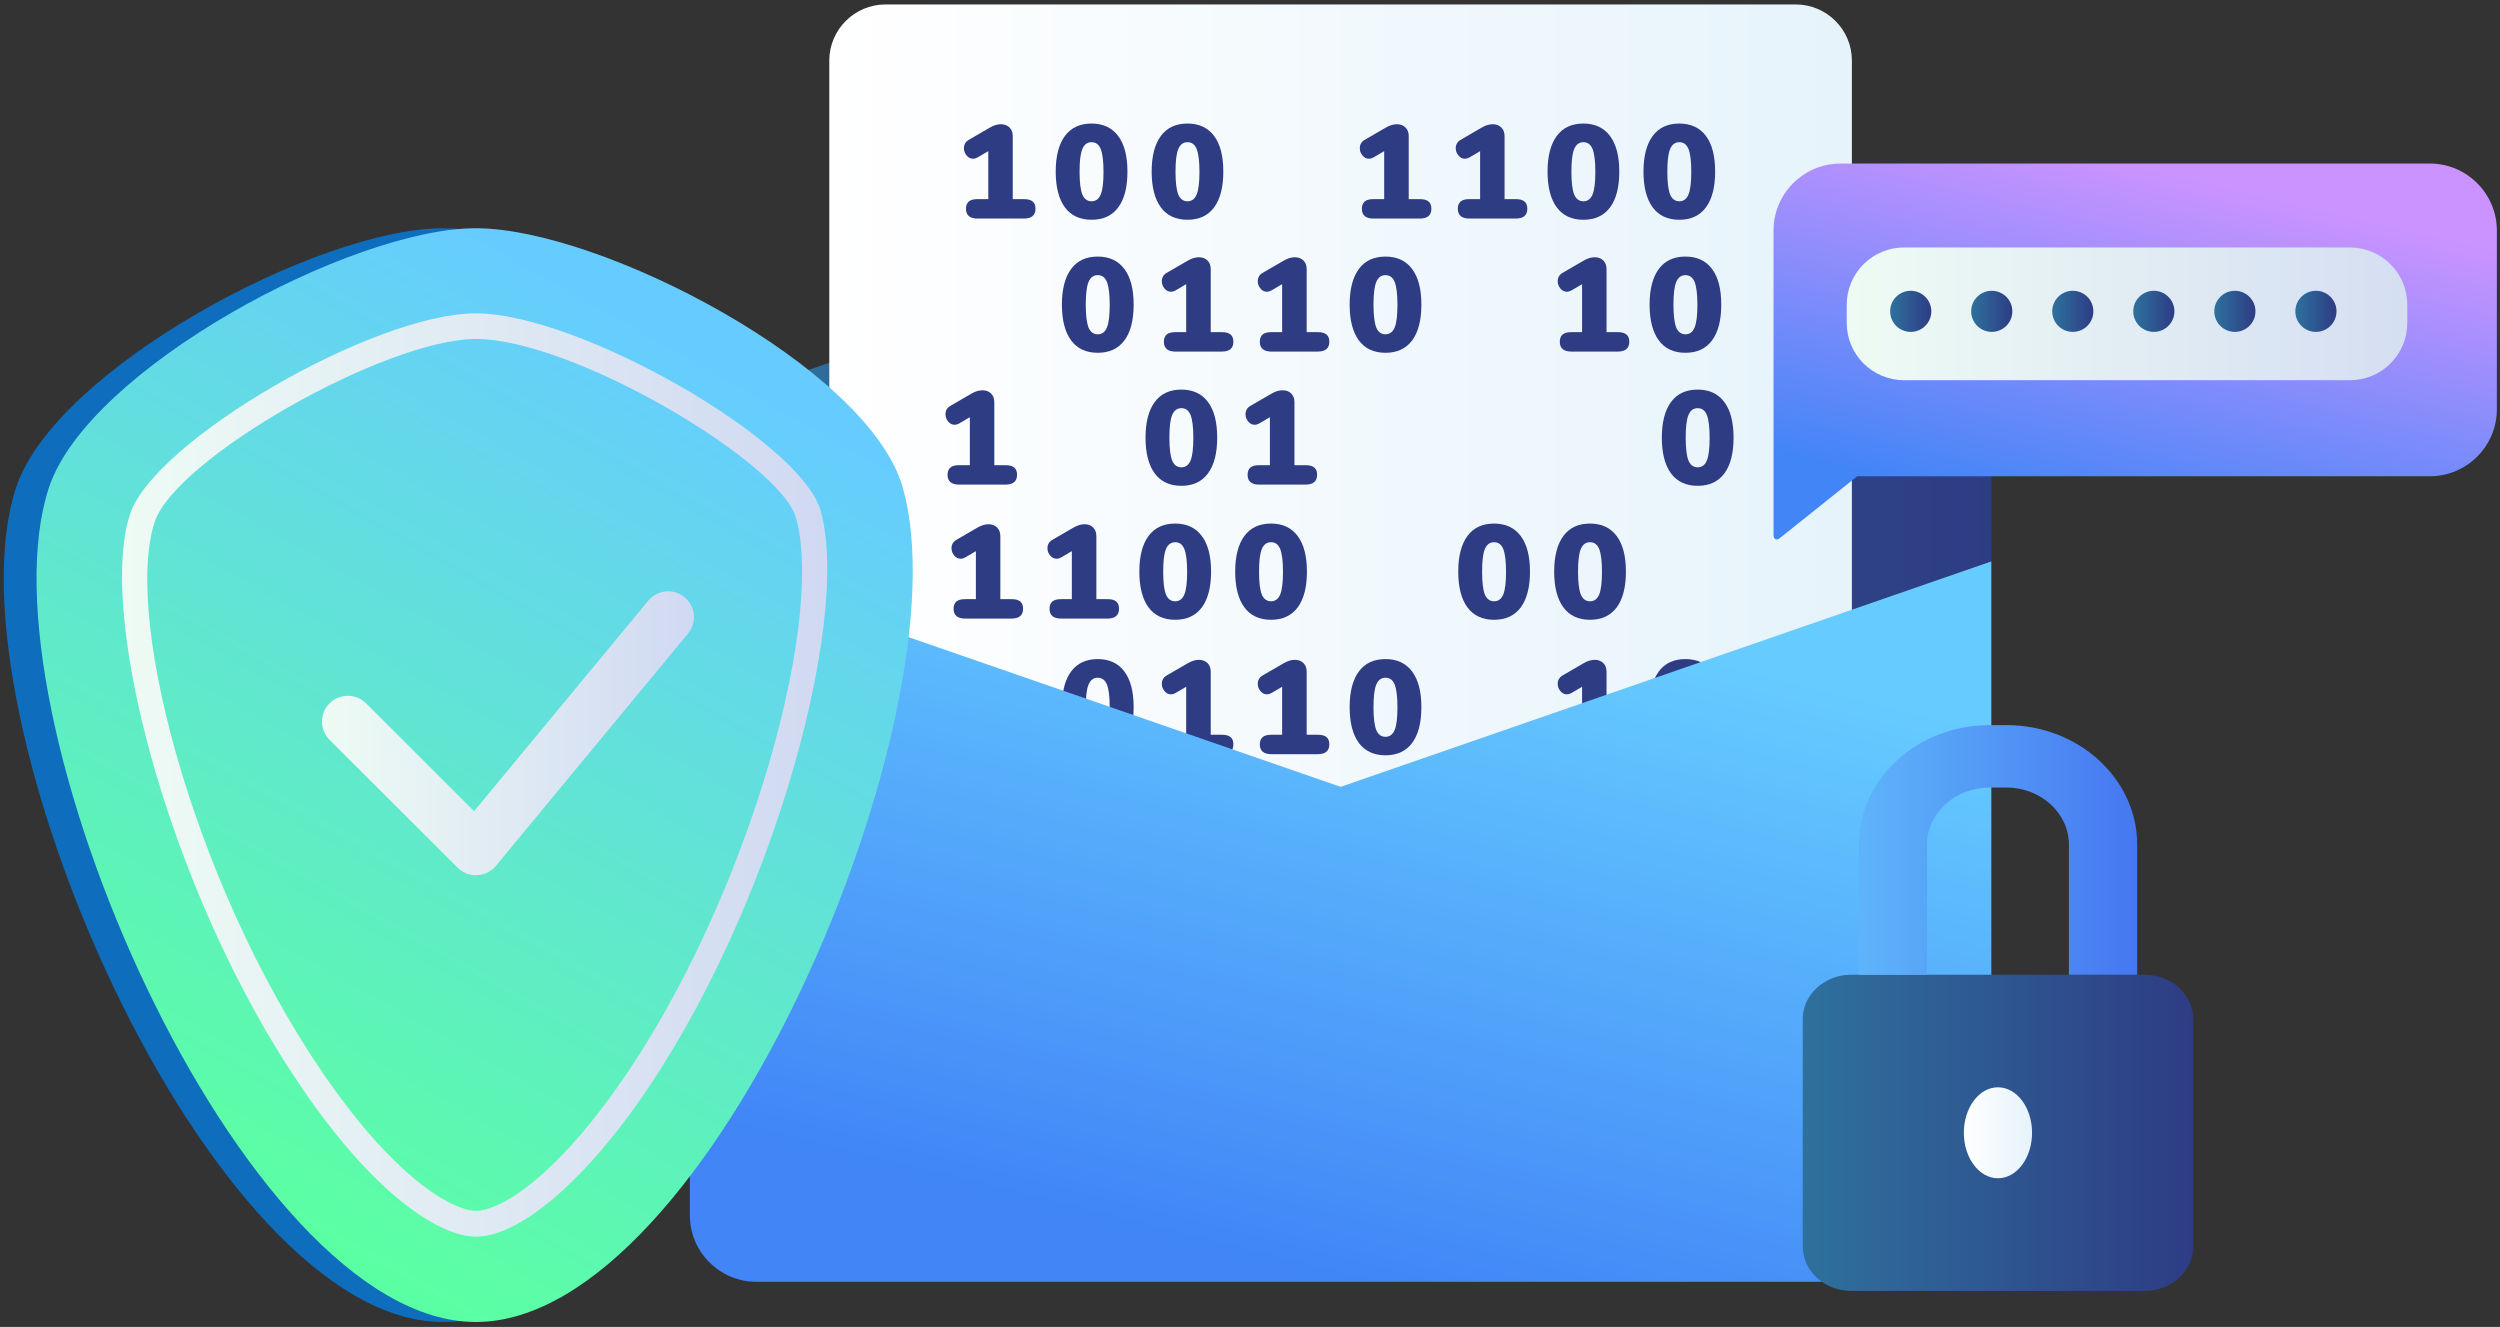 <?xml version="1.0" encoding="UTF-8"?> <svg xmlns="http://www.w3.org/2000/svg" width="471" height="250" viewBox="0 0 471 250" fill="none"><rect x="0" y="0" width="471" height="250" fill="#333333" stroke="none"/> <path d="M375.165 105.765L252.569 148.226L129.973 105.749V89.922C129.973 83.053 135.294 75.585 141.801 73.333L240.773 39.054C247.279 36.802 257.907 36.802 264.413 39.054L363.369 73.333C369.876 75.585 375.181 83.053 375.181 89.922L375.165 105.765Z" fill="url(#paint0_linear)"></path> <path d="M348.896 156.391C348.896 162.206 344.126 166.953 338.317 166.953H166.819C160.994 166.953 156.24 162.206 156.24 156.391V11.401C156.24 5.585 161.01 0.839 166.819 0.839H338.317C344.142 0.839 348.896 5.585 348.896 11.401V156.391Z" fill="url(#paint1_linear)"></path> <path d="M192.91 37.516C193.657 37.516 194.208 37.662 194.565 37.97C194.922 38.278 195.085 38.715 195.085 39.331C195.085 40.562 194.354 41.178 192.894 41.178H184.181C182.721 41.178 181.991 40.562 181.991 39.331C181.991 38.731 182.169 38.278 182.51 37.97C182.867 37.662 183.419 37.516 184.165 37.516H186.193V28.477L184.181 29.659C183.889 29.821 183.597 29.902 183.305 29.902C182.835 29.902 182.429 29.692 182.105 29.287C181.764 28.882 181.602 28.428 181.602 27.926C181.602 27.246 181.894 26.727 182.478 26.371L186.485 24.038C187.215 23.617 187.913 23.406 188.562 23.406C189.227 23.406 189.763 23.601 190.185 24.006C190.59 24.411 190.801 24.945 190.801 25.642V37.516H192.91Z" fill="url(#paint2_linear)"></path> <path d="M205.646 41.404C203.456 41.404 201.785 40.627 200.633 39.071C199.481 37.516 198.896 35.264 198.896 32.332C198.896 29.416 199.481 27.164 200.633 25.609C201.785 24.054 203.456 23.276 205.646 23.276C207.82 23.276 209.491 24.054 210.66 25.609C211.828 27.164 212.412 29.4 212.412 32.332C212.412 35.281 211.828 37.516 210.676 39.071C209.524 40.627 207.853 41.404 205.646 41.404ZM205.646 37.921C206.457 37.921 207.025 37.484 207.382 36.625C207.739 35.75 207.901 34.325 207.901 32.348C207.901 30.372 207.723 28.963 207.382 28.088C207.025 27.213 206.457 26.792 205.646 26.792C204.835 26.792 204.267 27.229 203.91 28.088C203.553 28.946 203.391 30.372 203.391 32.365C203.391 34.357 203.569 35.783 203.91 36.641C204.267 37.484 204.851 37.921 205.646 37.921Z" fill="url(#paint3_linear)"></path> <path d="M223.722 41.404C221.532 41.404 219.861 40.627 218.709 39.071C217.557 37.516 216.973 35.264 216.973 32.332C216.973 29.416 217.557 27.164 218.709 25.609C219.861 24.054 221.532 23.276 223.722 23.276C225.896 23.276 227.568 24.054 228.736 25.609C229.904 27.164 230.472 29.4 230.472 32.332C230.472 35.281 229.888 37.516 228.736 39.071C227.584 40.627 225.913 41.404 223.722 41.404ZM223.722 37.921C224.534 37.921 225.101 37.484 225.458 36.625C225.815 35.75 225.978 34.325 225.978 32.348C225.978 30.372 225.799 28.963 225.458 28.088C225.101 27.213 224.534 26.792 223.722 26.792C222.927 26.792 222.343 27.229 221.986 28.088C221.629 28.946 221.467 30.372 221.467 32.365C221.467 34.357 221.645 35.783 221.986 36.641C222.343 37.484 222.927 37.921 223.722 37.921Z" fill="url(#paint4_linear)"></path> <path d="M267.497 37.516C268.243 37.516 268.795 37.662 269.152 37.97C269.509 38.278 269.671 38.715 269.671 39.331C269.671 40.562 268.941 41.178 267.481 41.178H258.768C257.308 41.178 256.578 40.562 256.578 39.331C256.578 38.731 256.756 38.278 257.097 37.97C257.454 37.662 258.006 37.516 258.752 37.516H260.78V28.477L258.768 29.659C258.476 29.821 258.184 29.902 257.892 29.902C257.422 29.902 257.016 29.692 256.691 29.287C256.351 28.882 256.188 28.428 256.188 27.926C256.188 27.246 256.481 26.727 257.065 26.371L261.088 24.038C261.818 23.617 262.516 23.406 263.165 23.406C263.83 23.406 264.366 23.601 264.787 24.006C265.193 24.411 265.404 24.945 265.404 25.642V37.516H267.497Z" fill="url(#paint5_linear)"></path> <path d="M190.573 112.879C191.32 112.879 191.871 113.025 192.228 113.332C192.585 113.64 192.748 114.078 192.748 114.693C192.748 115.924 192.017 116.54 190.557 116.54H181.844C180.384 116.54 179.654 115.924 179.654 114.693C179.654 114.094 179.833 113.64 180.173 113.332C180.53 113.025 181.082 112.879 181.828 112.879H183.856V103.839L181.844 105.022C181.552 105.184 181.26 105.265 180.968 105.265C180.498 105.265 180.092 105.054 179.768 104.649C179.427 104.244 179.265 103.791 179.265 103.288C179.265 102.608 179.557 102.09 180.141 101.733L184.148 99.4C184.878 98.979 185.576 98.769 186.225 98.769C186.89 98.769 187.426 98.963 187.848 99.368C188.253 99.773 188.464 100.308 188.464 101.004V112.879H190.573Z" fill="url(#paint6_linear)"></path> <path d="M285.571 37.516C286.317 37.516 286.869 37.662 287.225 37.97C287.582 38.278 287.745 38.715 287.745 39.331C287.745 40.562 287.015 41.178 285.554 41.178H276.841C275.381 41.178 274.651 40.562 274.651 39.331C274.651 38.731 274.83 38.278 275.17 37.97C275.527 37.662 276.079 37.516 276.825 37.516H278.853V28.477L276.841 29.659C276.549 29.821 276.257 29.902 275.965 29.902C275.495 29.902 275.089 29.692 274.765 29.287C274.424 28.882 274.262 28.428 274.262 27.926C274.262 27.246 274.554 26.727 275.138 26.371L279.145 24.038C279.876 23.617 280.573 23.406 281.222 23.406C281.887 23.406 282.423 23.601 282.845 24.006C283.25 24.411 283.461 24.945 283.461 25.642V37.516H285.571Z" fill="url(#paint7_linear)"></path> <path d="M208.649 112.879C209.395 112.879 209.947 113.025 210.304 113.332C210.661 113.64 210.823 114.078 210.823 114.693C210.823 115.924 210.093 116.54 208.632 116.54H199.92C198.459 116.54 197.729 115.924 197.729 114.693C197.729 114.094 197.908 113.64 198.248 113.332C198.605 113.025 199.157 112.879 199.903 112.879H201.932V103.839L199.92 105.022C199.628 105.184 199.336 105.265 199.043 105.265C198.573 105.265 198.167 105.054 197.843 104.649C197.502 104.244 197.34 103.791 197.34 103.288C197.34 102.608 197.632 102.09 198.216 101.733L202.24 99.4C202.97 98.979 203.668 98.769 204.317 98.769C204.982 98.769 205.533 98.963 205.939 99.368C206.345 99.773 206.556 100.308 206.556 101.004V112.879H208.649Z" fill="url(#paint8_linear)"></path> <path d="M298.308 41.404C296.118 41.404 294.447 40.627 293.295 39.071C292.143 37.516 291.559 35.264 291.559 32.332C291.559 29.416 292.143 27.164 293.295 25.609C294.447 24.054 296.118 23.276 298.308 23.276C300.482 23.276 302.154 24.054 303.322 25.609C304.49 27.164 305.074 29.4 305.074 32.332C305.074 35.281 304.49 37.516 303.338 39.071C302.186 40.627 300.499 41.404 298.308 41.404ZM298.308 37.921C299.119 37.921 299.687 37.484 300.044 36.625C300.401 35.75 300.563 34.325 300.563 32.348C300.563 30.372 300.385 28.963 300.044 28.088C299.687 27.213 299.119 26.792 298.308 26.792C297.497 26.792 296.929 27.229 296.572 28.088C296.215 28.946 296.053 30.372 296.053 32.365C296.053 34.357 296.231 35.783 296.572 36.641C296.929 37.484 297.513 37.921 298.308 37.921Z" fill="url(#paint9_linear)"></path> <path d="M221.402 116.766C219.212 116.766 217.54 115.989 216.388 114.434C215.236 112.878 214.652 110.627 214.652 107.694C214.652 104.778 215.236 102.527 216.388 100.971C217.54 99.416 219.212 98.639 221.402 98.639C223.576 98.639 225.247 99.416 226.415 100.971C227.584 102.527 228.168 104.762 228.168 107.694C228.168 110.627 227.584 112.878 226.432 114.434C225.263 115.989 223.592 116.766 221.402 116.766ZM221.402 113.283C222.213 113.283 222.781 112.846 223.138 111.987C223.495 111.113 223.657 109.687 223.657 107.711C223.657 105.734 223.479 104.325 223.138 103.45C222.781 102.575 222.213 102.154 221.402 102.154C220.607 102.154 220.023 102.591 219.666 103.45C219.309 104.309 219.147 105.734 219.147 107.727C219.147 109.719 219.325 111.145 219.666 112.004C220.007 112.846 220.591 113.283 221.402 113.283Z" fill="url(#paint10_linear)"></path> <path d="M281.483 116.766C279.293 116.766 277.621 115.989 276.469 114.434C275.317 112.878 274.733 110.627 274.733 107.694C274.733 104.778 275.317 102.527 276.469 100.971C277.621 99.416 279.293 98.639 281.483 98.639C283.657 98.639 285.328 99.416 286.497 100.971C287.665 102.527 288.249 104.762 288.249 107.694C288.249 110.627 287.665 112.878 286.513 114.434C285.345 115.989 283.673 116.766 281.483 116.766ZM281.483 113.283C282.294 113.283 282.862 112.846 283.219 111.987C283.576 111.113 283.738 109.687 283.738 107.711C283.738 105.734 283.56 104.325 283.219 103.45C282.862 102.575 282.294 102.154 281.483 102.154C280.672 102.154 280.104 102.591 279.747 103.45C279.39 104.309 279.228 105.734 279.228 107.727C279.228 109.719 279.406 111.145 279.747 112.004C280.104 112.846 280.688 113.283 281.483 113.283Z" fill="url(#paint11_linear)"></path> <path d="M316.382 41.404C314.192 41.404 312.521 40.627 311.369 39.071C310.217 37.516 309.633 35.264 309.633 32.332C309.633 29.416 310.217 27.164 311.369 25.609C312.521 24.054 314.192 23.276 316.382 23.276C318.557 23.276 320.228 24.054 321.396 25.609C322.564 27.164 323.132 29.4 323.132 32.332C323.132 35.281 322.548 37.516 321.396 39.071C320.244 40.627 318.573 41.404 316.382 41.404ZM316.382 37.921C317.194 37.921 317.762 37.484 318.119 36.625C318.475 35.75 318.638 34.325 318.638 32.348C318.638 30.372 318.459 28.963 318.119 28.088C317.762 27.213 317.194 26.792 316.382 26.792C315.587 26.792 315.003 27.229 314.646 28.088C314.289 28.946 314.127 30.372 314.127 32.365C314.127 34.357 314.306 35.783 314.646 36.641C315.003 37.484 315.587 37.921 316.382 37.921Z" fill="url(#paint12_linear)"></path> <path d="M239.46 116.766C237.269 116.766 235.598 115.989 234.446 114.434C233.294 112.878 232.71 110.627 232.71 107.694C232.71 104.778 233.294 102.527 234.446 100.971C235.598 99.416 237.269 98.639 239.46 98.639C241.634 98.639 243.305 99.416 244.473 100.971C245.641 102.527 246.225 104.762 246.225 107.694C246.225 110.627 245.641 112.878 244.489 114.434C243.321 115.989 241.65 116.766 239.46 116.766ZM239.46 113.283C240.255 113.283 240.839 112.846 241.196 111.987C241.553 111.113 241.715 109.687 241.715 107.711C241.715 105.734 241.536 104.325 241.196 103.45C240.839 102.575 240.271 102.154 239.46 102.154C238.648 102.154 238.08 102.591 237.723 103.45C237.367 104.309 237.204 105.734 237.204 107.727C237.204 109.719 237.383 111.145 237.723 112.004C238.08 112.846 238.665 113.283 239.46 113.283Z" fill="url(#paint13_linear)"></path> <path d="M299.557 116.766C297.367 116.766 295.696 115.989 294.544 114.434C293.392 112.878 292.808 110.627 292.808 107.694C292.808 104.778 293.392 102.527 294.544 100.971C295.696 99.416 297.367 98.639 299.557 98.639C301.731 98.639 303.403 99.416 304.571 100.971C305.739 102.527 306.323 104.762 306.323 107.694C306.323 110.627 305.739 112.878 304.587 114.434C303.419 115.989 301.748 116.766 299.557 116.766ZM299.557 113.283C300.368 113.283 300.936 112.846 301.293 111.987C301.65 111.113 301.812 109.687 301.812 107.711C301.812 105.734 301.634 104.325 301.293 103.45C300.936 102.575 300.368 102.154 299.557 102.154C298.746 102.154 298.178 102.591 297.821 103.45C297.464 104.309 297.302 105.734 297.302 107.727C297.302 109.719 297.48 111.145 297.821 112.004C298.178 112.846 298.746 113.283 299.557 113.283Z" fill="url(#paint14_linear)"></path> <path d="M206.814 66.466C204.624 66.466 202.952 65.688 201.801 64.133C200.649 62.578 200.064 60.326 200.064 57.394C200.064 54.478 200.649 52.226 201.801 50.671C202.952 49.115 204.624 48.338 206.814 48.338C208.988 48.338 210.659 49.115 211.828 50.671C212.996 52.226 213.58 54.461 213.58 57.394C213.58 60.342 212.996 62.578 211.844 64.133C210.676 65.688 209.004 66.466 206.814 66.466ZM206.814 62.983C207.625 62.983 208.193 62.545 208.55 61.687C208.907 60.812 209.069 59.386 209.069 57.394C209.069 55.417 208.891 54.008 208.55 53.133C208.193 52.258 207.625 51.837 206.814 51.837C206.003 51.837 205.435 52.274 205.078 53.133C204.721 53.992 204.559 55.417 204.559 57.41C204.559 59.402 204.737 60.828 205.078 61.703C205.435 62.545 206.003 62.983 206.814 62.983Z" fill="url(#paint15_linear)"></path> <path d="M206.814 142.298C204.624 142.298 202.952 141.52 201.801 139.965C200.649 138.41 200.064 136.158 200.064 133.226C200.064 130.31 200.649 128.058 201.801 126.503C202.952 124.948 204.624 124.17 206.814 124.17C208.988 124.17 210.659 124.948 211.828 126.503C212.996 128.058 213.58 130.294 213.58 133.226C213.58 136.158 212.996 138.41 211.844 139.965C210.676 141.52 209.004 142.298 206.814 142.298ZM206.814 138.815C207.625 138.815 208.193 138.377 208.55 137.519C208.907 136.644 209.069 135.218 209.069 133.242C209.069 131.265 208.891 129.856 208.55 128.981C208.193 128.106 207.625 127.685 206.814 127.685C206.003 127.685 205.435 128.123 205.078 128.981C204.721 129.84 204.559 131.265 204.559 133.258C204.559 135.251 204.737 136.676 205.078 137.535C205.435 138.377 206.003 138.815 206.814 138.815Z" fill="url(#paint16_linear)"></path> <path d="M230.195 62.577C230.941 62.577 231.493 62.723 231.85 63.031C232.207 63.338 232.369 63.776 232.369 64.391C232.369 65.623 231.639 66.238 230.178 66.238H221.466C220.005 66.238 219.275 65.623 219.275 64.391C219.275 63.792 219.454 63.338 219.794 63.031C220.135 62.723 220.703 62.577 221.449 62.577H223.477V53.537L221.466 54.72C221.173 54.882 220.881 54.963 220.589 54.963C220.119 54.963 219.713 54.752 219.389 54.347C219.048 53.942 218.886 53.489 218.886 52.987C218.886 52.306 219.178 51.788 219.762 51.431L223.786 49.099C224.516 48.677 225.214 48.467 225.863 48.467C226.528 48.467 227.079 48.661 227.485 49.066C227.891 49.471 228.102 50.006 228.102 50.702V62.577H230.195Z" fill="url(#paint17_linear)"></path> <path d="M230.195 138.426C230.941 138.426 231.493 138.571 231.85 138.879C232.207 139.187 232.369 139.624 232.369 140.24C232.369 141.471 231.639 142.087 230.178 142.087H221.466C220.005 142.087 219.275 141.471 219.275 140.24C219.275 139.641 219.454 139.187 219.794 138.879C220.151 138.571 220.703 138.426 221.449 138.426H223.477V129.386L221.466 130.569C221.173 130.731 220.881 130.812 220.589 130.812C220.119 130.812 219.713 130.601 219.389 130.196C219.048 129.791 218.886 129.337 218.886 128.835C218.886 128.155 219.178 127.636 219.762 127.28L223.786 124.947C224.516 124.526 225.214 124.315 225.863 124.315C226.528 124.315 227.079 124.51 227.485 124.915C227.891 125.32 228.102 125.854 228.102 126.551V138.426H230.195Z" fill="url(#paint18_linear)"></path> <path d="M248.27 62.577C249.016 62.577 249.568 62.723 249.925 63.031C250.282 63.338 250.444 63.776 250.444 64.391C250.444 65.623 249.714 66.238 248.254 66.238H239.541C238.08 66.238 237.35 65.623 237.35 64.391C237.35 63.792 237.529 63.338 237.87 63.031C238.226 62.723 238.778 62.577 239.524 62.577H241.553V53.537L239.541 54.72C239.249 54.882 238.957 54.963 238.665 54.963C238.194 54.963 237.788 54.752 237.464 54.347C237.123 53.942 236.961 53.489 236.961 52.987C236.961 52.306 237.253 51.788 237.837 51.431L241.861 49.099C242.591 48.677 243.289 48.467 243.938 48.467C244.603 48.467 245.155 48.661 245.56 49.066C245.966 49.471 246.177 50.006 246.177 50.702V62.577H248.27Z" fill="url(#paint19_linear)"></path> <path d="M248.27 138.426C249.016 138.426 249.568 138.571 249.925 138.879C250.282 139.187 250.444 139.624 250.444 140.24C250.444 141.471 249.714 142.087 248.254 142.087H239.541C238.08 142.087 237.35 141.471 237.35 140.24C237.35 139.641 237.529 139.187 237.87 138.879C238.226 138.571 238.778 138.426 239.524 138.426H241.553V129.386L239.541 130.569C239.249 130.731 238.957 130.812 238.665 130.812C238.194 130.812 237.788 130.601 237.464 130.196C237.123 129.791 236.961 129.337 236.961 128.835C236.961 128.155 237.253 127.636 237.837 127.28L241.861 124.947C242.591 124.526 243.289 124.315 243.938 124.315C244.603 124.315 245.155 124.51 245.56 124.915C245.966 125.32 246.177 125.854 246.177 126.551V138.426H248.27Z" fill="url(#paint20_linear)"></path> <path d="M261.023 66.466C258.833 66.466 257.161 65.688 256.01 64.133C254.858 62.578 254.273 60.326 254.273 57.394C254.273 54.478 254.858 52.226 256.01 50.671C257.161 49.115 258.833 48.338 261.023 48.338C263.197 48.338 264.868 49.115 266.036 50.671C267.205 52.226 267.789 54.461 267.789 57.394C267.789 60.342 267.205 62.578 266.053 64.133C264.884 65.688 263.213 66.466 261.023 66.466ZM261.023 62.983C261.818 62.983 262.402 62.545 262.759 61.687C263.116 60.812 263.278 59.386 263.278 57.394C263.278 55.417 263.1 54.008 262.759 53.133C262.402 52.258 261.834 51.837 261.023 51.837C260.212 51.837 259.644 52.274 259.287 53.133C258.93 53.992 258.768 55.417 258.768 57.41C258.768 59.402 258.946 60.828 259.287 61.703C259.644 62.545 260.212 62.983 261.023 62.983Z" fill="url(#paint21_linear)"></path> <path d="M261.023 142.298C258.833 142.298 257.161 141.52 256.01 139.965C254.858 138.41 254.273 136.158 254.273 133.226C254.273 130.31 254.858 128.058 256.01 126.503C257.161 124.948 258.833 124.17 261.023 124.17C263.197 124.17 264.868 124.948 266.036 126.503C267.205 128.058 267.789 130.294 267.789 133.226C267.789 136.158 267.205 138.41 266.053 139.965C264.884 141.52 263.213 142.298 261.023 142.298ZM261.023 138.815C261.818 138.815 262.402 138.377 262.759 137.519C263.116 136.644 263.278 135.218 263.278 133.242C263.278 131.265 263.1 129.856 262.759 128.981C262.402 128.106 261.834 127.685 261.023 127.685C260.212 127.685 259.644 128.123 259.287 128.981C258.93 129.84 258.768 131.265 258.768 133.258C258.768 135.251 258.946 136.676 259.287 137.535C259.644 138.377 260.212 138.815 261.023 138.815Z" fill="url(#paint22_linear)"></path> <path d="M304.781 62.577C305.528 62.577 306.08 62.723 306.436 63.031C306.793 63.338 306.956 63.776 306.956 64.391C306.956 65.623 306.226 66.238 304.765 66.238H296.052C294.592 66.238 293.862 65.623 293.862 64.391C293.862 63.792 294.041 63.338 294.381 63.031C294.738 62.723 295.29 62.577 296.036 62.577H298.064V53.537L296.052 54.72C295.76 54.882 295.468 54.963 295.176 54.963C294.706 54.963 294.3 54.752 293.976 54.347C293.635 53.942 293.473 53.489 293.473 52.987C293.473 52.306 293.765 51.788 294.349 51.431L298.356 49.099C299.087 48.677 299.784 48.467 300.433 48.467C301.098 48.467 301.634 48.661 302.056 49.066C302.461 49.471 302.672 50.006 302.672 50.702V62.577H304.781Z" fill="url(#paint23_linear)"></path> <path d="M304.781 138.426C305.528 138.426 306.08 138.571 306.436 138.879C306.793 139.187 306.956 139.624 306.956 140.24C306.956 141.471 306.226 142.087 304.765 142.087H296.052C294.592 142.087 293.862 141.471 293.862 140.24C293.862 139.641 294.041 139.187 294.381 138.879C294.738 138.571 295.29 138.426 296.036 138.426H298.064V129.386L296.052 130.569C295.76 130.731 295.468 130.812 295.176 130.812C294.706 130.812 294.3 130.601 293.976 130.196C293.635 129.791 293.473 129.337 293.473 128.835C293.473 128.155 293.765 127.636 294.349 127.28L298.356 124.947C299.087 124.526 299.784 124.315 300.433 124.315C301.098 124.315 301.634 124.51 302.056 124.915C302.461 125.32 302.672 125.854 302.672 126.551V138.426H304.781Z" fill="url(#paint24_linear)"></path> <path d="M317.534 66.466C315.343 66.466 313.672 65.688 312.52 64.133C311.368 62.578 310.784 60.326 310.784 57.394C310.784 54.478 311.368 52.226 312.52 50.671C313.672 49.115 315.343 48.338 317.534 48.338C319.708 48.338 321.379 49.115 322.547 50.671C323.715 52.226 324.283 54.461 324.283 57.394C324.283 60.342 323.699 62.578 322.547 64.133C321.395 65.688 319.724 66.466 317.534 66.466ZM317.534 62.983C318.345 62.983 318.913 62.545 319.27 61.687C319.627 60.812 319.789 59.386 319.789 57.394C319.789 55.417 319.611 54.008 319.27 53.133C318.913 52.258 318.345 51.837 317.534 51.837C316.739 51.837 316.155 52.274 315.798 53.133C315.441 53.992 315.279 55.417 315.279 57.41C315.279 59.402 315.457 60.828 315.798 61.703C316.155 62.545 316.739 62.983 317.534 62.983Z" fill="url(#paint25_linear)"></path> <path d="M317.534 142.298C315.343 142.298 313.672 141.52 312.52 139.965C311.368 138.41 310.784 136.158 310.784 133.226C310.784 130.31 311.368 128.058 312.52 126.503C313.672 124.948 315.343 124.17 317.534 124.17C319.708 124.17 321.379 124.948 322.547 126.503C323.715 128.058 324.283 130.294 324.283 133.226C324.283 136.158 323.699 138.41 322.547 139.965C321.395 141.52 319.724 142.298 317.534 142.298ZM317.534 138.815C318.345 138.815 318.913 138.377 319.27 137.519C319.627 136.644 319.789 135.218 319.789 133.242C319.789 131.265 319.611 129.856 319.27 128.981C318.913 128.106 318.345 127.685 317.534 127.685C316.739 127.685 316.155 128.123 315.798 128.981C315.441 129.84 315.279 131.265 315.279 133.258C315.279 135.251 315.457 136.676 315.798 137.535C316.155 138.377 316.739 138.815 317.534 138.815Z" fill="url(#paint26_linear)"></path> <path d="M189.438 87.638C190.184 87.638 190.736 87.784 191.093 88.092C191.45 88.4 191.612 88.837 191.612 89.453C191.612 90.684 190.882 91.3 189.422 91.3H180.709C179.248 91.3 178.518 90.684 178.518 89.453C178.518 88.853 178.697 88.4 179.038 88.092C179.394 87.784 179.946 87.638 180.692 87.638H182.721V78.599L180.709 79.781C180.417 79.944 180.125 80.025 179.833 80.025C179.362 80.025 178.956 79.814 178.632 79.409C178.291 79.004 178.129 78.55 178.129 78.048C178.129 77.368 178.421 76.849 179.005 76.493L183.013 74.16C183.743 73.739 184.44 73.528 185.089 73.528C185.755 73.528 186.29 73.723 186.712 74.128C187.118 74.533 187.328 75.067 187.328 75.764V87.638H189.438Z" fill="url(#paint27_linear)"></path> <path d="M222.569 91.527C220.379 91.527 218.707 90.75 217.555 89.194C216.403 87.639 215.819 85.387 215.819 82.455C215.819 79.539 216.403 77.287 217.555 75.732C218.707 74.177 220.379 73.399 222.569 73.399C224.743 73.399 226.414 74.177 227.582 75.732C228.751 77.287 229.319 79.523 229.319 82.455C229.319 85.404 228.734 87.639 227.582 89.194C226.43 90.75 224.759 91.527 222.569 91.527ZM222.569 88.044C223.38 88.044 223.948 87.607 224.305 86.748C224.662 85.873 224.824 84.448 224.824 82.455C224.824 80.479 224.646 79.069 224.305 78.195C223.948 77.32 223.38 76.899 222.569 76.899C221.774 76.899 221.19 77.336 220.833 78.195C220.476 79.053 220.314 80.479 220.314 82.471C220.314 84.464 220.492 85.89 220.833 86.764C221.19 87.607 221.774 88.044 222.569 88.044Z" fill="url(#paint28_linear)"></path> <path d="M245.966 87.638C246.712 87.638 247.264 87.784 247.621 88.092C247.978 88.4 248.14 88.837 248.14 89.453C248.14 90.684 247.41 91.3 245.95 91.3H237.237C235.777 91.3 235.047 90.684 235.047 89.453C235.047 88.853 235.225 88.4 235.566 88.092C235.923 87.784 236.474 87.638 237.221 87.638H239.249V78.599L237.237 79.781C236.945 79.944 236.653 80.025 236.361 80.025C235.89 80.025 235.485 79.814 235.16 79.409C234.819 79.004 234.657 78.55 234.657 78.048C234.657 77.368 234.949 76.849 235.533 76.493L239.557 74.16C240.287 73.739 240.985 73.528 241.634 73.528C242.299 73.528 242.835 73.723 243.257 74.128C243.662 74.533 243.873 75.067 243.873 75.764V87.638H245.966Z" fill="url(#paint29_linear)"></path> <path d="M319.838 91.527C317.648 91.527 315.977 90.75 314.825 89.194C313.673 87.639 313.089 85.387 313.089 82.455C313.089 79.539 313.673 77.287 314.825 75.732C315.977 74.177 317.648 73.399 319.838 73.399C322.013 73.399 323.684 74.177 324.852 75.732C326.02 77.287 326.604 79.523 326.604 82.455C326.604 85.404 326.02 87.639 324.868 89.194C323.716 90.75 322.045 91.527 319.838 91.527ZM319.838 88.044C320.65 88.044 321.218 87.607 321.575 86.748C321.931 85.873 322.094 84.448 322.094 82.455C322.094 80.479 321.915 79.069 321.575 78.195C321.218 77.32 320.65 76.899 319.838 76.899C319.043 76.899 318.459 77.336 318.102 78.195C317.745 79.053 317.583 80.479 317.583 82.471C317.583 84.464 317.762 85.89 318.102 86.764C318.459 87.607 319.043 88.044 319.838 88.044Z" fill="url(#paint30_linear)"></path> <path d="M375.165 105.766V228.998C375.165 235.867 369.535 241.488 362.655 241.488H142.482C135.603 241.488 129.973 235.867 129.973 228.998V105.766L252.569 148.242L375.165 105.766Z" fill="url(#paint31_linear)"></path> <path d="M334.133 43.413V100.761C334.133 101.619 334.684 101.895 335.366 101.344L349.904 89.729H457.784C464.728 89.729 470.407 84.059 470.407 77.125V43.413C470.407 36.48 464.728 30.81 457.784 30.81H346.74C343.754 30.81 341.012 31.846 338.854 33.596C335.966 35.913 334.133 39.46 334.133 43.413Z" fill="url(#paint32_linear)"></path> <path fill-rule="evenodd" clip-rule="evenodd" d="M453.532 57.41C453.532 54.543 452.397 51.805 450.368 49.78C448.34 47.755 445.582 46.621 442.726 46.621C422.461 46.621 378.995 46.621 358.73 46.621C355.858 46.621 353.116 47.755 351.088 49.78C349.06 51.805 347.924 54.559 347.924 57.41C347.924 58.544 347.924 59.711 347.924 60.845C347.924 63.712 349.06 66.45 351.088 68.475C353.116 70.5 355.874 71.634 358.73 71.634C378.995 71.634 422.461 71.634 442.726 71.634C445.598 71.634 448.34 70.5 450.368 68.475C452.397 66.45 453.532 63.696 453.532 60.845C453.532 59.694 453.532 58.544 453.532 57.41Z" fill="url(#paint33_linear)"></path> <path d="M359.979 62.529C362.121 62.529 363.857 60.795 363.857 58.657C363.857 56.519 362.121 54.785 359.979 54.785C357.838 54.785 356.102 56.519 356.102 58.657C356.102 60.795 357.838 62.529 359.979 62.529Z" fill="url(#paint34_linear)"></path> <path d="M375.247 62.529C377.389 62.529 379.125 60.795 379.125 58.657C379.125 56.519 377.389 54.785 375.247 54.785C373.105 54.785 371.369 56.519 371.369 58.657C371.369 60.795 373.105 62.529 375.247 62.529Z" fill="url(#paint35_linear)"></path> <path d="M390.514 62.529C392.656 62.529 394.392 60.795 394.392 58.657C394.392 56.519 392.656 54.785 390.514 54.785C388.373 54.785 386.637 56.519 386.637 58.657C386.637 60.795 388.373 62.529 390.514 62.529Z" fill="url(#paint36_linear)"></path> <path d="M405.782 62.529C407.924 62.529 409.66 60.795 409.66 58.657C409.66 56.519 407.924 54.785 405.782 54.785C403.64 54.785 401.904 56.519 401.904 58.657C401.904 60.795 403.64 62.529 405.782 62.529Z" fill="url(#paint37_linear)"></path> <path d="M421.051 62.529C423.192 62.529 424.928 60.795 424.928 58.657C424.928 56.519 423.192 54.785 421.051 54.785C418.909 54.785 417.173 56.519 417.173 58.657C417.173 60.795 418.909 62.529 421.051 62.529Z" fill="url(#paint38_linear)"></path> <path d="M436.319 62.529C438.461 62.529 440.197 60.795 440.197 58.657C440.197 56.519 438.461 54.785 436.319 54.785C434.178 54.785 432.441 56.519 432.441 58.657C432.441 60.795 434.178 62.529 436.319 62.529Z" fill="url(#paint39_linear)"></path> <path d="M413.212 234.849C413.212 239.449 409.107 243.208 404.094 243.208H348.75C343.737 243.208 339.632 239.449 339.632 234.849V191.984C339.632 187.383 343.737 183.641 348.75 183.641H404.094C409.107 183.641 413.212 187.399 413.212 191.984V234.849Z" fill="url(#paint40_linear)"></path> <path d="M402.617 183.641H389.783V159.146C389.783 153.201 384.51 148.373 378.02 148.373H374.807C368.317 148.373 363.044 153.201 363.044 159.146V183.641H350.21V159.146C350.21 146.721 361.243 136.612 374.823 136.612H378.036C391.6 136.612 402.649 146.721 402.649 159.146V183.641H402.617Z" fill="url(#paint41_linear)"></path> <path d="M376.413 221.986C379.962 221.986 382.838 218.149 382.838 213.416C382.838 208.683 379.962 204.847 376.413 204.847C372.865 204.847 369.988 208.683 369.988 213.416C369.988 218.149 372.865 221.986 376.413 221.986Z" fill="url(#paint42_linear)"></path> <path d="M83.46 249.064C127.664 249.064 175.946 134.326 163.894 91.862C157.486 69.249 107.019 43 83.46 43C59.901 43 10.381 69.54 3.026 91.862C-10.738 133.78 39.256 249.064 83.46 249.064Z" fill="#0E6DBD"></path> <path d="M89.651 249.064C133.856 249.064 182.138 134.326 170.085 91.862C163.677 69.249 113.21 43 89.651 43C66.093 43 16.573 69.54 9.217 91.862C-4.583 133.78 45.447 249.064 89.651 249.064Z" fill="url(#paint43_linear)"></path> <path d="M89.65 232.994C83.606 232.994 72.427 226.559 59.355 208.49C32.847 171.952 18.028 116.546 24.509 96.841C29.024 83.062 70.424 59.031 89.65 59.031C108.985 59.031 150.859 82.99 154.609 96.223C160.617 117.455 144.341 175.988 117.469 211.507C107.237 224.959 96.86 232.994 89.65 232.994ZM89.65 63.867C72.646 63.867 33.029 86.407 29.133 98.368C23.016 117.019 37.544 170.207 63.288 205.654C76.177 223.396 85.936 228.122 89.65 228.122C93.837 228.122 102.649 222.996 113.609 208.526C139.716 174.061 155.701 117.709 149.948 97.496C146.962 87.098 108.002 63.867 89.65 63.867Z" fill="url(#paint44_linear)"></path> <path d="M89.649 164.901C88.375 164.901 87.137 164.392 86.226 163.483L62.085 139.379C60.192 137.489 60.192 134.398 62.085 132.508C63.978 130.617 67.037 130.617 68.967 132.508L89.321 152.831L122.129 113.167C123.84 111.094 126.899 110.803 128.974 112.512C131.05 114.221 131.341 117.275 129.629 119.347L93.436 163.119C92.562 164.174 91.288 164.828 89.94 164.864C89.795 164.901 89.722 164.901 89.649 164.901Z" fill="url(#paint45_linear)"></path> <defs> <linearGradient id="paint0_linear" x1="129.963" y1="92.785" x2="375.167" y2="92.785" gradientUnits="userSpaceOnUse"> <stop stop-color="#2E719D"></stop> <stop offset="1" stop-color="#2E3C84"></stop> </linearGradient> <linearGradient id="paint1_linear" x1="156.244" y1="83.898" x2="348.908" y2="83.898" gradientUnits="userSpaceOnUse"> <stop stop-color="white"></stop> <stop offset="1" stop-color="#E6F3FB"></stop> </linearGradient> <linearGradient id="paint2_linear" x1="-67.828" y1="32.296" x2="41.705" y2="32.296" gradientUnits="userSpaceOnUse"> <stop stop-color="#2E719D"></stop> <stop offset="1" stop-color="#2E3C84"></stop> </linearGradient> <linearGradient id="paint3_linear" x1="-67.825" y1="32.346" x2="41.709" y2="32.346" gradientUnits="userSpaceOnUse"> <stop stop-color="#2E719D"></stop> <stop offset="1" stop-color="#2E3C84"></stop> </linearGradient> <linearGradient id="paint4_linear" x1="-67.823" y1="32.346" x2="41.71" y2="32.346" gradientUnits="userSpaceOnUse"> <stop stop-color="#2E719D"></stop> <stop offset="1" stop-color="#2E3C84"></stop> </linearGradient> <linearGradient id="paint5_linear" x1="-67.814" y1="32.296" x2="41.717" y2="32.296" gradientUnits="userSpaceOnUse"> <stop stop-color="#2E719D"></stop> <stop offset="1" stop-color="#2E3C84"></stop> </linearGradient> <linearGradient id="paint6_linear" x1="-144.743" y1="107.656" x2="-35.21" y2="107.656" gradientUnits="userSpaceOnUse"> <stop stop-color="#2E719D"></stop> <stop offset="1" stop-color="#2E3C84"></stop> </linearGradient> <linearGradient id="paint7_linear" x1="-67.829" y1="32.296" x2="41.704" y2="32.296" gradientUnits="userSpaceOnUse"> <stop stop-color="#2E719D"></stop> <stop offset="1" stop-color="#2E3C84"></stop> </linearGradient> <linearGradient id="paint8_linear" x1="-144.744" y1="107.656" x2="-35.211" y2="107.656" gradientUnits="userSpaceOnUse"> <stop stop-color="#2E719D"></stop> <stop offset="1" stop-color="#2E3C84"></stop> </linearGradient> <linearGradient id="paint9_linear" x1="-67.828" y1="32.346" x2="41.706" y2="32.346" gradientUnits="userSpaceOnUse"> <stop stop-color="#2E719D"></stop> <stop offset="1" stop-color="#2E3C84"></stop> </linearGradient> <linearGradient id="paint10_linear" x1="-144.742" y1="107.705" x2="-35.209" y2="107.705" gradientUnits="userSpaceOnUse"> <stop stop-color="#2E719D"></stop> <stop offset="1" stop-color="#2E3C84"></stop> </linearGradient> <linearGradient id="paint11_linear" x1="-84.647" y1="107.705" x2="24.887" y2="107.705" gradientUnits="userSpaceOnUse"> <stop stop-color="#2E719D"></stop> <stop offset="1" stop-color="#2E3C84"></stop> </linearGradient> <linearGradient id="paint12_linear" x1="-67.829" y1="32.346" x2="41.705" y2="32.346" gradientUnits="userSpaceOnUse"> <stop stop-color="#2E719D"></stop> <stop offset="1" stop-color="#2E3C84"></stop> </linearGradient> <linearGradient id="paint13_linear" x1="-144.744" y1="107.705" x2="-35.211" y2="107.705" gradientUnits="userSpaceOnUse"> <stop stop-color="#2E719D"></stop> <stop offset="1" stop-color="#2E3C84"></stop> </linearGradient> <linearGradient id="paint14_linear" x1="-84.645" y1="107.705" x2="24.888" y2="107.705" gradientUnits="userSpaceOnUse"> <stop stop-color="#2E719D"></stop> <stop offset="1" stop-color="#2E3C84"></stop> </linearGradient> <linearGradient id="paint15_linear" x1="-67.823" y1="57.404" x2="41.71" y2="57.404" gradientUnits="userSpaceOnUse"> <stop stop-color="#2E719D"></stop> <stop offset="1" stop-color="#2E3C84"></stop> </linearGradient> <linearGradient id="paint16_linear" x1="-67.823" y1="133.244" x2="41.71" y2="133.244" gradientUnits="userSpaceOnUse"> <stop stop-color="#2E719D"></stop> <stop offset="1" stop-color="#2E3C84"></stop> </linearGradient> <linearGradient id="paint17_linear" x1="-67.829" y1="57.354" x2="41.704" y2="57.354" gradientUnits="userSpaceOnUse"> <stop stop-color="#2E719D"></stop> <stop offset="1" stop-color="#2E3C84"></stop> </linearGradient> <linearGradient id="paint18_linear" x1="-67.829" y1="133.194" x2="41.704" y2="133.194" gradientUnits="userSpaceOnUse"> <stop stop-color="#2E719D"></stop> <stop offset="1" stop-color="#2E3C84"></stop> </linearGradient> <linearGradient id="paint19_linear" x1="-67.828" y1="57.354" x2="41.705" y2="57.354" gradientUnits="userSpaceOnUse"> <stop stop-color="#2E719D"></stop> <stop offset="1" stop-color="#2E3C84"></stop> </linearGradient> <linearGradient id="paint20_linear" x1="-67.828" y1="133.194" x2="41.705" y2="133.194" gradientUnits="userSpaceOnUse"> <stop stop-color="#2E719D"></stop> <stop offset="1" stop-color="#2E3C84"></stop> </linearGradient> <linearGradient id="paint21_linear" x1="-67.819" y1="57.404" x2="41.713" y2="57.404" gradientUnits="userSpaceOnUse"> <stop stop-color="#2E719D"></stop> <stop offset="1" stop-color="#2E3C84"></stop> </linearGradient> <linearGradient id="paint22_linear" x1="-67.819" y1="133.244" x2="41.713" y2="133.244" gradientUnits="userSpaceOnUse"> <stop stop-color="#2E719D"></stop> <stop offset="1" stop-color="#2E3C84"></stop> </linearGradient> <linearGradient id="paint23_linear" x1="-67.829" y1="57.354" x2="41.704" y2="57.354" gradientUnits="userSpaceOnUse"> <stop stop-color="#2E719D"></stop> <stop offset="1" stop-color="#2E3C84"></stop> </linearGradient> <linearGradient id="paint24_linear" x1="-67.829" y1="133.194" x2="41.704" y2="133.194" gradientUnits="userSpaceOnUse"> <stop stop-color="#2E719D"></stop> <stop offset="1" stop-color="#2E3C84"></stop> </linearGradient> <linearGradient id="paint25_linear" x1="-67.829" y1="57.404" x2="41.704" y2="57.404" gradientUnits="userSpaceOnUse"> <stop stop-color="#2E719D"></stop> <stop offset="1" stop-color="#2E3C84"></stop> </linearGradient> <linearGradient id="paint26_linear" x1="-67.829" y1="133.244" x2="41.704" y2="133.244" gradientUnits="userSpaceOnUse"> <stop stop-color="#2E719D"></stop> <stop offset="1" stop-color="#2E3C84"></stop> </linearGradient> <linearGradient id="paint27_linear" x1="-67.829" y1="82.412" x2="41.705" y2="82.412" gradientUnits="userSpaceOnUse"> <stop stop-color="#2E719D"></stop> <stop offset="1" stop-color="#2E3C84"></stop> </linearGradient> <linearGradient id="paint28_linear" x1="-67.823" y1="82.461" x2="41.71" y2="82.461" gradientUnits="userSpaceOnUse"> <stop stop-color="#2E719D"></stop> <stop offset="1" stop-color="#2E3C84"></stop> </linearGradient> <linearGradient id="paint29_linear" x1="-67.824" y1="82.412" x2="41.71" y2="82.412" gradientUnits="userSpaceOnUse"> <stop stop-color="#2E719D"></stop> <stop offset="1" stop-color="#2E3C84"></stop> </linearGradient> <linearGradient id="paint30_linear" x1="-67.821" y1="82.461" x2="41.711" y2="82.461" gradientUnits="userSpaceOnUse"> <stop stop-color="#2E719D"></stop> <stop offset="1" stop-color="#2E3C84"></stop> </linearGradient> <linearGradient id="paint31_linear" x1="252.569" y1="241.488" x2="284.442" y2="113.717" gradientUnits="userSpaceOnUse"> <stop stop-color="#4185F7"></stop> <stop offset="1" stop-color="#66CCFF"></stop> </linearGradient> <linearGradient id="paint32_linear" x1="402.27" y1="101.629" x2="417.993" y2="34.492" gradientUnits="userSpaceOnUse"> <stop stop-color="#4185F7"></stop> <stop offset="1" stop-color="#CB93FF"></stop> </linearGradient> <linearGradient id="paint33_linear" x1="347.9" y1="59.119" x2="473.238" y2="59.119" gradientUnits="userSpaceOnUse"> <stop stop-color="#EEFBF4"></stop> <stop offset="1" stop-color="#D0D9F2"></stop> </linearGradient> <linearGradient id="paint34_linear" x1="356.103" y1="58.662" x2="363.851" y2="58.662" gradientUnits="userSpaceOnUse"> <stop stop-color="#2E719D"></stop> <stop offset="1" stop-color="#2E3C84"></stop> </linearGradient> <linearGradient id="paint35_linear" x1="371.371" y1="58.662" x2="379.119" y2="58.662" gradientUnits="userSpaceOnUse"> <stop stop-color="#2E719D"></stop> <stop offset="1" stop-color="#2E3C84"></stop> </linearGradient> <linearGradient id="paint36_linear" x1="386.64" y1="58.662" x2="394.387" y2="58.662" gradientUnits="userSpaceOnUse"> <stop stop-color="#2E719D"></stop> <stop offset="1" stop-color="#2E3C84"></stop> </linearGradient> <linearGradient id="paint37_linear" x1="401.908" y1="58.662" x2="409.655" y2="58.662" gradientUnits="userSpaceOnUse"> <stop stop-color="#2E719D"></stop> <stop offset="1" stop-color="#2E3C84"></stop> </linearGradient> <linearGradient id="paint38_linear" x1="417.177" y1="58.662" x2="424.925" y2="58.662" gradientUnits="userSpaceOnUse"> <stop stop-color="#2E719D"></stop> <stop offset="1" stop-color="#2E3C84"></stop> </linearGradient> <linearGradient id="paint39_linear" x1="432.447" y1="58.662" x2="440.195" y2="58.662" gradientUnits="userSpaceOnUse"> <stop stop-color="#2E719D"></stop> <stop offset="1" stop-color="#2E3C84"></stop> </linearGradient> <linearGradient id="paint40_linear" x1="339.619" y1="213.424" x2="413.205" y2="213.424" gradientUnits="userSpaceOnUse"> <stop stop-color="#2E719D"></stop> <stop offset="1" stop-color="#2E3C84"></stop> </linearGradient> <linearGradient id="paint41_linear" x1="350.199" y1="160.129" x2="402.624" y2="160.129" gradientUnits="userSpaceOnUse"> <stop stop-color="#5EB4FA"></stop> <stop offset="1" stop-color="#4677F1"></stop> </linearGradient> <linearGradient id="paint42_linear" x1="369.99" y1="213.422" x2="382.829" y2="213.422" gradientUnits="userSpaceOnUse"> <stop stop-color="white"></stop> <stop offset="1" stop-color="#E6F3FB"></stop> </linearGradient> <linearGradient id="paint43_linear" x1="89.422" y1="249.064" x2="177.477" y2="92.535" gradientUnits="userSpaceOnUse"> <stop stop-color="#5BFFA3"></stop> <stop offset="1" stop-color="#66CCFF"></stop> </linearGradient> <linearGradient id="paint44_linear" x1="22.977" y1="146.02" x2="155.848" y2="146.02" gradientUnits="userSpaceOnUse"> <stop stop-color="#EEFBF4"></stop> <stop offset="1" stop-color="#D0D9F2"></stop> </linearGradient> <linearGradient id="paint45_linear" x1="60.656" y1="138.178" x2="130.683" y2="138.178" gradientUnits="userSpaceOnUse"> <stop stop-color="#EEFBF4"></stop> <stop offset="1" stop-color="#D0D9F2"></stop> </linearGradient> </defs> </svg> 